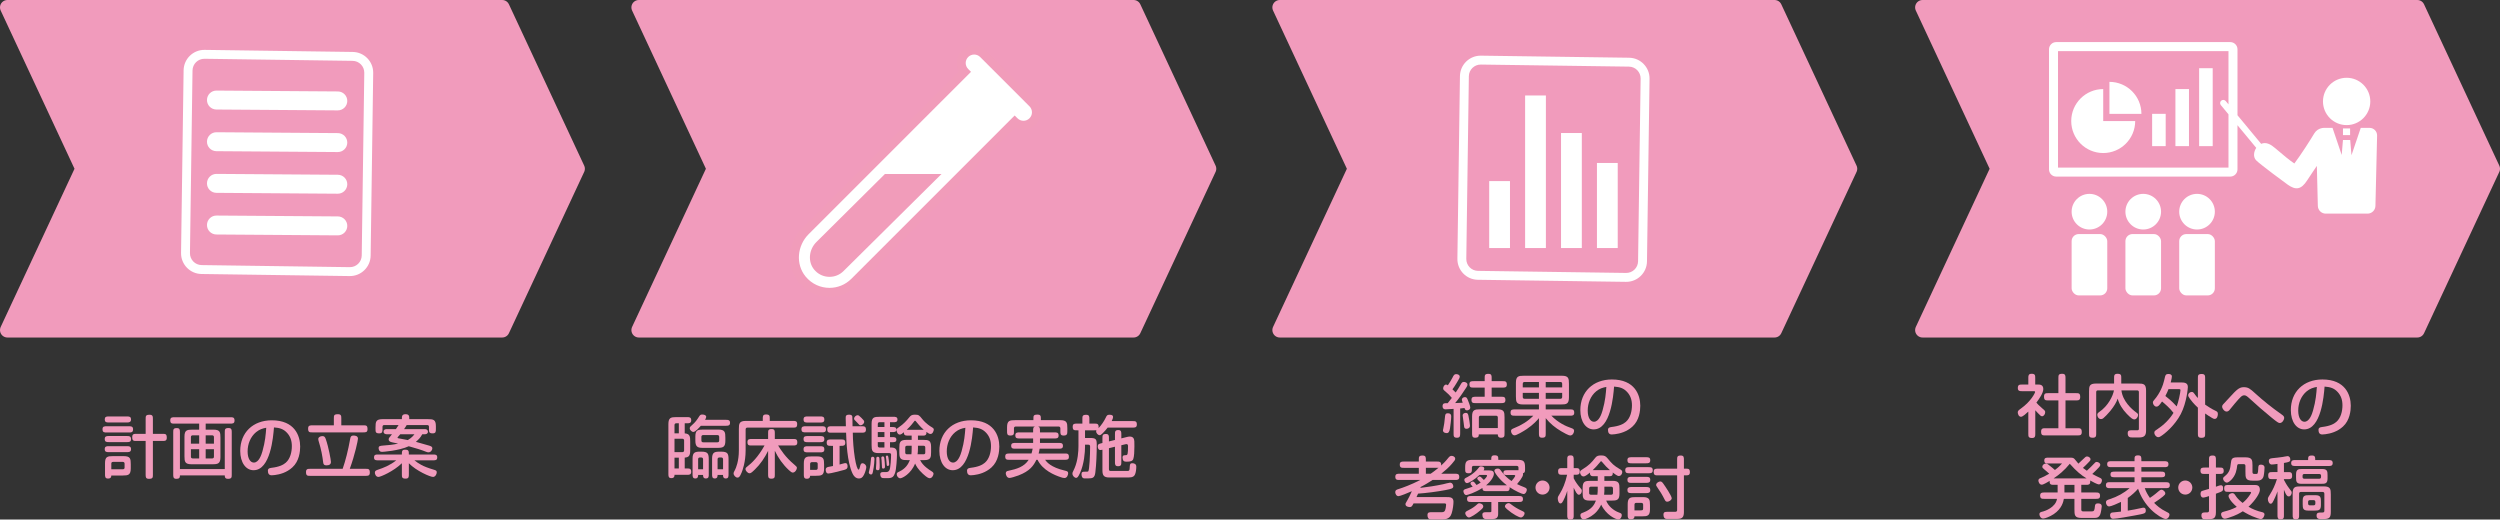 <?xml version="1.0" encoding="UTF-8"?><svg id="_レイヤー_2" xmlns="http://www.w3.org/2000/svg" viewBox="0 0 336.778 69.985"><rect x="0" y="0" width="336.778" height="69.985" fill="#333333" stroke="none"/><defs><style>.cls-1{fill:#fff;}.cls-2,.cls-3{fill:#f19bbc;}.cls-4{fill:#f19cba;}.cls-3{stroke:#f19bbc;stroke-linecap:round;stroke-linejoin:round;stroke-width:2px;}</style></defs><g id="_レイヤー_1-2"><g><polygon class="cls-3" points="67.65 44.467 1 44.467 11.141 22.734 1 1 67.65 1 77.79 22.734 67.65 44.467"/><g><path class="cls-1" d="M27.548,7.919c-.878-.012-1.601,.693-1.614,1.57l-.344,24.607c-.012,.878,.691,1.602,1.569,1.614l19.956,.279c.878,.012,1.602-.691,1.614-1.57l.344-24.607c.012-.878-.692-1.603-1.57-1.615l-19.956-.279Zm19.551,29.27l-19.956-.279c-1.54-.021-2.774-1.292-2.753-2.831l.344-24.607c.022-1.54,1.291-2.775,2.831-2.753l19.956,.279c1.539,.021,2.775,1.291,2.753,2.831l-.344,24.607c-.021,1.539-1.292,2.774-2.831,2.753"/><g><path class="cls-1" d="M45.49,14.871l-16.35-.117c-.704-.01-1.268-.59-1.258-1.294s.589-1.268,1.293-1.258l16.35,.117c.704,.01,1.268,.59,1.258,1.294s-.589,1.268-1.293,1.258"/><path class="cls-1" d="M45.49,20.483l-16.35-.117c-.704-.01-1.268-.59-1.258-1.294s.589-1.268,1.293-1.258l16.35,.117c.704,.01,1.268,.59,1.258,1.294s-.589,1.268-1.293,1.258"/><path class="cls-1" d="M45.49,26.095l-16.35-.117c-.704-.01-1.268-.59-1.258-1.294,.01-.704,.589-1.268,1.293-1.258l16.35,.117c.704,.01,1.268,.59,1.258,1.294s-.589,1.268-1.293,1.258"/><path class="cls-1" d="M45.49,31.706l-16.35-.117c-.704-.01-1.268-.59-1.258-1.294,.01-.704,.589-1.268,1.293-1.258l16.35,.117c.704,.01,1.268,.59,1.258,1.294s-.589,1.268-1.293,1.258"/></g></g><g><path class="cls-2" d="M14.384,58.261c-.329,0-.575,0-.575-.438,0-.401,.274-.401,.575-.401h2.965c.329,0,.575,0,.575,.429,0,.411-.273,.411-.575,.411h-2.965Zm.191-1.35c-.301,0-.465-.091-.465-.42,0-.31,.191-.393,.465-.393h2.591c.347,0,.484,.11,.484,.411,0,.311-.201,.402-.484,.402h-2.591Zm.109,2.646c-.319,0-.575,0-.575-.42,0-.401,.283-.401,.575-.401h2.382c.328,0,.584,0,.584,.429,0,.393-.283,.393-.584,.393h-2.382Zm0,1.351c-.301,0-.575,0-.575-.402,0-.401,.274-.401,.575-.401h2.382c.301,0,.584,0,.584,.401,0,.402-.283,.402-.584,.402h-2.382Zm.311,3.148c-.009,.164-.027,.411-.447,.411-.401,0-.401-.274-.401-.584v-1.487c0-.895,.347-.949,1.077-.949h1.441c.895,0,.949,.347,.949,1.086v.575c0,.885-.356,.949-1.086,.949h-1.533Zm0-.839h1.551c.183,0,.237-.119,.237-.228v-.539c0-.173-.127-.228-.237-.228h-1.323c-.183,0-.228,.119-.228,.228v.767Zm4.626-4.772v-1.989c0-.401,0-.584,.529-.584,.447,0,.447,.247,.447,.584v1.989h1.295c.383,0,.575,0,.575,.52,0,.438-.247,.438-.575,.438h-1.295v4.517c0,.401,0,.584-.539,.584-.438,0-.438-.247-.438-.584v-4.517h-1.223c-.393,0-.584,0-.584-.52,0-.438,.247-.438,.584-.438h1.223Z"/><path class="cls-2" d="M26.831,57.066h-3.321c-.347,0-.575,0-.575-.447,0-.411,.274-.411,.575-.411h7.509c.347,0,.575,0,.575,.447,0,.411-.274,.411-.575,.411h-3.312v.812h1.04c.895,0,.949,.347,.949,1.077v2.637c0,.867-.347,.949-1.086,.949h-2.811c-.894,0-.949-.356-.949-1.086v-2.637c0-.885,.355-.94,1.085-.94h.895v-.812Zm-2.592,6.972c.009,.328-.1,.465-.483,.465-.42,0-.42-.265-.42-.584v-5.676c0-.374,0-.575,.484-.575,.419,0,.419,.255,.419,.575v4.946h6.041v-4.946c0-.374,0-.584,.501-.584,.438,0,.438,.255,.438,.584v5.676c0,.374,0,.584-.511,.584-.429,0-.429-.283-.429-.465h-6.041Zm2.592-5.393h-.876c-.109,0-.237,.046-.237,.228v.895h1.113v-1.123Zm-1.113,1.871v1.013c0,.109,.055,.228,.237,.228h.876v-1.241h-1.113Zm1.989-.748h1.113v-.895c0-.182-.128-.228-.237-.228h-.876v1.123Zm0,1.989h.876c.109,0,.237-.046,.237-.228v-1.013h-1.113v1.241Z"/><path class="cls-2" d="M34.159,63.344c-1.04,0-1.797-1.031-1.797-2.601,0-2.473,1.725-4.124,4.252-4.124,3.075,0,3.823,2.071,3.823,3.54,0,.639-.119,1.962-1.049,2.801-.775,.712-1.706,.949-2.354,1.031-.173,.027-.347,.037-.438,.037-.356,0-.511-.228-.511-.63,0-.219,.128-.337,.465-.374,1.077-.127,1.606-.401,1.944-.693,.621-.539,.821-1.469,.821-2.235,0-.739-.21-1.314-.648-1.789-.465-.502-.967-.675-1.761-.73-.1,1.287-.465,5.767-2.747,5.767Zm.347-5.137c-.766,.63-1.149,1.606-1.149,2.601s.383,1.506,.839,1.506c.685,0,1.031-1.068,1.159-1.524,.375-1.314,.447-2.291,.511-3.167-.493,.091-.894,.21-1.36,.584Z"/><path class="cls-2" d="M46.16,63.153c.374-1.059,.739-2.482,1.013-4.033,.037-.237,.101-.447,.447-.447,.246,0,.602,.055,.602,.42,0,.21-.401,2.153-1.104,4.061h2.117c.383,0,.584,0,.584,.511,0,.438-.256,.438-.584,.438h-7.428c-.383,0-.584,0-.584-.511,0-.438,.247-.438,.584-.438h4.353Zm-1.186-5.858v-.912c0-.411,0-.584,.556-.584,.447,0,.447,.246,.447,.584v.912h2.957c.383,0,.575,0,.575,.521,0,.429-.246,.429-.575,.429h-6.844c-.383,0-.584,0-.584-.511,0-.438,.256-.438,.584-.438h2.884Zm-1.004,5.393c-.292,0-.401-.128-.429-.365-.11-.903-.283-1.834-.593-2.819-.055-.165-.073-.265-.073-.365,0-.246,.274-.392,.566-.392,.283,0,.356,.164,.447,.411,.374,1.049,.693,2.829,.693,3.066,0,.301-.191,.465-.611,.465Z"/><path class="cls-2" d="M50.951,62.012c-.292,0-.565,0-.565-.374,0-.411,.237-.411,.565-.411h3.185c0-.411,0-.648,.429-.648,.511,0,.511,.183,.511,.648h3.249c.292,0,.575,0,.575,.374,0,.411-.246,.411-.575,.411h-2.5c.584,.438,1.049,.794,2.546,1.241,.365,.11,.465,.146,.465,.375,0,.265-.21,.62-.502,.62-.383,0-2.263-.812-3.257-1.843v1.487c0,.328,0,.584-.429,.584-.511,0-.511-.201-.511-.584v-1.487c-1.122,1.085-2.865,1.843-3.157,1.843-.337,0-.483-.374-.483-.575,0-.255,.164-.31,.447-.411,.711-.237,1.579-.565,2.436-1.25h-2.427Zm6.278-4.207c.219,0,.42,.101,.42,.347,0,.255-.201,.347-.42,.347h-.347c-.237,.457-.511,.721-.857,1.022,.721,.192,1.679,.465,1.825,.52,.247,.083,.393,.155,.393,.356,0,.247-.229,.539-.529,.539-.119,0-.219-.037-.329-.082-.529-.219-1.533-.529-2.318-.739-1.341,.611-3.495,.757-3.604,.757-.457,0-.457-.456-.457-.511,0-.283,.192-.301,.593-.338,.831-.064,1.296-.101,2.035-.265-.419-.091-.465-.109-.812-.173-.319-.064-.465-.191-.465-.383,0-.164,.046-.219,.447-.703h-.703c-.21,0-.429-.082-.429-.347,0-.274,.209-.347,.429-.347h1.232c.173-.247,.237-.347,.365-.547h-1.943c-.109,0-.228,.055-.228,.237v.301c0,.329,0,.584-.438,.584-.502,0-.502-.21-.502-.584v-.246c0-.73,.055-1.086,.949-1.086h2.601c0-.356-.009-.666,.493-.666,.521,0,.502,.301,.502,.666h2.509c.73,0,1.077,.055,1.077,.949v.383c0,.329,0,.584-.429,.584-.502,0-.502-.21-.502-.584v-.301c0-.11-.045-.237-.228-.237h-2.774c-.1,.183-.201,.328-.347,.547h2.792Zm-3.312,.693c-.046,.064-.109,.128-.219,.255-.127,.137-.146,.155-.146,.201,0,.073,.109,.091,.173,.1,.256,.037,.84,.155,1.214,.228,.538-.319,.748-.602,.894-.785h-1.916Z"/></g><polygon class="cls-3" points="152.706 44.467 86.057 44.467 96.197 22.734 86.057 1 152.706 1 162.847 22.734 152.706 44.467"/><polygon class="cls-3" points="239.052 44.467 172.402 44.467 182.542 22.734 172.402 1 239.052 1 249.192 22.734 239.052 44.467"/><polygon class="cls-3" points="325.638 44.467 258.988 44.467 269.128 22.734 258.988 1 325.638 1 335.778 22.734 325.638 44.467"/><g><path class="cls-2" d="M92.24,58.38c.355,.027,.538,.137,.629,.311,.101,.182,.109,.438,.109,.757v1.259c0,.73-.228,.894-.739,.939v1.46h.301c.338,0,.575,.009,.575,.447,0,.411-.274,.411-.575,.411h-1.679c.009,.137,.009,.447-.429,.447-.392,0-.392-.283-.392-.584v-6.688c0-.885,.347-.949,1.077-.949h1.423c.319,0,.575,0,.575,.429,0,.401-.283,.401-.575,.401h-.301v1.359Zm-.794-1.359h-.347c-.11,0-.237,.055-.237,.237v1.113h.584v-1.351Zm.475,3.887c.109,0,.237-.055,.237-.237v-1.333c0-.109-.055-.237-.237-.237h-1.059v1.807h1.059Zm-1.059,.748v1.451h.584v-1.451h-.584Zm6.907-5.101c.292,0,.575,0,.575,.401s-.283,.401-.575,.401h-3.358c-.273,.311-.757,.831-1.003,.831-.219,0-.493-.255-.493-.493,0-.173,.101-.255,.356-.475,.383-.329,.63-.666,.913-1.123,.119-.182,.191-.255,.411-.255,.31,0,.539,.109,.539,.319,0,.101-.064,.228-.155,.393h2.792Zm-2.29,7.336c0,.31,0,.565-.402,.565-.383,0-.365-.347-.365-.475h-.666c0,.128,.009,.475-.374,.475-.375,0-.375-.283-.375-.565v-2.099c0-.83,.292-.949,1.004-.949h.164c.903,0,1.013,.255,1.013,1.086v1.962Zm-.858-3.559c-.657,0-.949-.173-.949-.976v-.539c0-.894,.328-.949,1.085-.949h2.017c.885,0,.94,.356,.94,1.086v.429c0,.876-.347,.949-1.077,.949h-2.017Zm.091,2.884v-1.351c0-.183-.128-.237-.237-.237h-.201c-.183,0-.228,.128-.228,.237v1.351h.666Zm2.172-4.371c0-.182-.128-.237-.237-.237h-1.925c-.183,0-.237,.127-.237,.237v.502c0,.183,.127,.237,.237,.237h1.925c.182,0,.237-.119,.237-.237v-.502Zm1.259,5.046c0,.283,0,.565-.374,.565-.383,0-.374-.347-.365-.475h-.739c0,.128,.018,.475-.374,.475-.365,0-.365-.283-.365-.565v-2.099c0-.83,.292-.949,1.004-.949h.201c.903,0,1.013,.255,1.013,1.086v1.962Zm-.739-.675v-1.351c0-.183-.128-.237-.237-.237h-.265c-.183,0-.237,.128-.237,.237v1.351h.739Z"/><path class="cls-2" d="M106.813,56.701c.319,0,.575,0,.575,.419,0,.484-.201,.484-.575,.484h-6.132c-.109,0-.237,.055-.237,.237v2.829c0,1.587-.429,2.719-.529,2.965-.265,.666-.411,.703-.565,.703-.256,0-.529-.301-.529-.565,0-.119,.064-.237,.201-.493,.119-.237,.511-1.132,.511-2.61v-2.883c0-.73,.064-1.086,.949-1.086h2.272v-.292c0-.329,0-.575,.438-.575,.502,0,.502,.201,.502,.575v.292h3.121Zm-2.437,2.436h2.455c.356,0,.575,0,.575,.465,0,.411-.265,.411-.575,.411h-2.007c.283,.475,.949,1.561,2.208,2.601,.256,.219,.32,.283,.32,.42,0,.183-.219,.629-.557,.629-.137,0-.301-.127-.529-.337-.794-.739-1.423-1.624-1.889-2.601v3.185c0,.374,0,.575-.483,.575-.42,0-.42-.255-.42-.575v-3.175c-.456,.931-1.04,1.797-1.788,2.518-.457,.447-.566,.502-.721,.502-.237,0-.538-.337-.538-.565,0-.155,.082-.229,.31-.402,.484-.365,1.387-1.204,2.254-2.774h-1.725c-.356,0-.575,0-.575-.456,0-.42,.265-.42,.575-.42h2.208v-.766c0-.375,0-.575,.484-.575,.419,0,.419,.256,.419,.575v.766Z"/><path class="cls-2" d="M108.566,58.243c-.347,0-.602,0-.602-.42,0-.401,.283-.401,.575-.401h2.154c.319,0,.575,0,.575,.429,0,.393-.283,.393-.575,.393h-2.126Zm.256-1.323c-.319,0-.575,0-.575-.419,0-.402,.283-.402,.575-.402h1.643c.319,0,.584,0,.584,.42,0,.401-.283,.401-.584,.401h-1.643Zm0,2.646c-.329,0-.575,0-.575-.429,0-.392,.283-.392,.548-.392h1.67c.328,0,.584,0,.584,.419,0,.402-.283,.402-.584,.402h-1.643Zm0,1.369c-.319,0-.575,0-.575-.42,0-.401,.283-.401,.575-.401h1.643c.328,0,.584,0,.584,.429,0,.393-.283,.393-.584,.393h-1.643Zm.31,3.157c-.009,.164-.037,.401-.447,.401-.401,0-.401-.274-.401-.584v-1.478c0-.895,.347-.949,1.077-.949h.703c.885,0,.949,.347,.949,1.086v.575c0,.895-.356,.949-1.086,.949h-.794Zm.794-.794c.109,0,.228-.055,.228-.237v-.566c0-.109-.045-.237-.228-.237h-.557c-.119,0-.237,.055-.237,.237v.803h.794Zm3.175-.721c.109-.037,.192-.055,.401-.11,.265-.073,.319-.082,.393-.082,.255,0,.283,.301,.283,.447,0,.301-.155,.383-.474,.475-.42,.109-1.825,.483-2.108,.483-.292,0-.365-.283-.365-.52,0-.173,.091-.311,.319-.365,.146-.036,.557-.109,.666-.127v-2.719h-.274c-.347,0-.575,0-.575-.447,0-.411,.273-.411,.575-.411h1.351c.347,0,.575,0,.575,.447,0,.411-.265,.411-.575,.411h-.192v2.519Zm.849-5.156c-.009-.173-.027-.931-.027-1.104,0-.274,.027-.456,.475-.456,.237,0,.392,.082,.419,.255,.019,.137,.028,1.067,.028,1.305h1.223c.347,0,.584,0,.584,.456,0,.411-.274,.411-.584,.411h-1.187c.009,1.068,.109,2.345,.274,3.376,.164,1.022,.356,1.597,.511,1.597,.064,0,.128-.146,.165-.31,.091-.365,.127-.547,.365-.547,.219,0,.502,.219,.502,.529,0,.155-.109,.621-.301,1.004-.201,.411-.419,.52-.684,.52-.457,0-.73-.356-.885-.703-.712-1.569-.812-4.215-.849-5.466h-1.962c-.347,0-.575,0-.575-.456,0-.411,.265-.411,.575-.411h1.935Zm1.569-1.487c.137,0,.192,.037,.521,.356,.328,.329,.374,.392,.374,.538,0,.237-.274,.465-.475,.465-.091,0-.155-.036-.201-.082-.046-.045-.247-.273-.301-.319-.347-.328-.383-.392-.383-.493,0-.237,.265-.465,.465-.465Z"/><path class="cls-2" d="M117.802,61.829c0,.173-.046,.922-.192,1.625-.063,.319-.091,.465-.273,.465-.165,0-.301-.137-.301-.274,0-.055,.045-.201,.073-.31,.11-.402,.201-1.086,.219-1.46,.009-.229,.037-.347,.237-.347,.173,0,.237,.127,.237,.301Zm2.089-1.542h.173c.749,0,.767,.447,.767,.913,0,.565-.082,1.98-.255,2.5-.165,.475-.338,.712-.967,.712h-.438c-.192,0-.356,0-.456-.11-.11-.118-.137-.301-.137-.392,0-.319,.21-.319,.575-.319h.192c.119,0,.347,0,.475-.255,.155-.319,.219-1.679,.219-2.062,0-.064,0-.237-.237-.237h-1.441c-.895,0-.949-.355-.949-1.085v-2.865c0-.885,.347-.94,1.086-.94h1.834c.274,0,.566,0,.566,.365,0,.365-.292,.365-.566,.365h-.438v.648h.301c.283,0,.557,.009,.557,.347,0,.337-.283,.337-.557,.337h-.301v.675h.292c.283,0,.566,0,.566,.347,0,.338-.283,.338-.566,.338h-.292v.721Zm-1.423,1.469c0,.055,.037,.547,.037,.894,0,.547,0,.693-.265,.693-.173,0-.237-.091-.237-.237,0-.073,.045-.611,.045-.721v-.621c0-.063,0-.237,.192-.237,.183,0,.219,.118,.228,.228Zm.675-4.882h-.657c-.109,0-.237,.045-.237,.228v.42h.895v-.648Zm-.895,1.332v.675h.895v-.675h-.895Zm0,1.36v.483c0,.109,.055,.237,.237,.237h.657v-.721h-.895Zm.557,3.257c-.009-.201-.027-.465-.045-.785,0-.055-.037-.301-.037-.365,0-.118,.082-.191,.21-.191,.155,0,.183,.137,.201,.283,.037,.292,.082,.876,.082,1.077,0,.165-.045,.283-.219,.283s-.183-.064-.192-.301Zm.639-.246c-.009-.165-.027-.465-.055-.675-.009-.082-.055-.338-.055-.374,0-.101,.055-.155,.165-.155,.137,0,.155,.109,.173,.219,.055,.329,.109,.721,.109,.94,0,.082,0,.219-.173,.237-.146,.018-.155-.082-.165-.191Zm2.792-.593c-.73,0-1.086-.055-1.086-.949v-.693c0-.73,.064-1.086,.949-1.086h.711v-.575h-.475c-.328,0-.593,0-.565-.456-.255,.209-.393,.319-.566,.319-.292,0-.438-.447-.438-.621,0-.155,.091-.21,.329-.374,.648-.438,1.04-.895,1.405-1.341,.201-.247,.347-.347,.748-.347,.52,0,.584,.082,.995,.593,.064,.082,.511,.648,1.296,1.104,.183,.11,.255,.183,.255,.311,0,.146-.137,.593-.438,.593-.173,0-.329-.109-.566-.283,.019,.109,.019,.255-.036,.338-.11,.164-.201,.164-.521,.164h-.575v.575h.693c.73,0,1.077,.055,1.077,.949v.703c0,.73-.055,1.077-.94,1.077h-.539c.383,.775,1.187,1.277,1.551,1.505,.173,.11,.255,.192,.255,.338,0,.182-.201,.593-.502,.593-.118,0-.292-.009-.921-.584-.675-.62-.931-1.104-1.059-1.396-.547,1.396-1.733,1.989-1.998,1.989s-.475-.283-.475-.547c0-.192,.082-.228,.365-.365,.794-.383,1.159-.931,1.405-1.533h-.337Zm.575-1.935h-.629c-.11,0-.237,.046-.237,.228v.694c0,.109,.055,.228,.237,.228h.593c.019-.192,.037-.383,.037-.831v-.319Zm1.625-2.153c-.155-.137-.457-.393-.986-1.059-.082-.1-.127-.164-.191-.164-.055,0-.119,.1-.164,.164-.411,.547-.749,.867-.949,1.059h2.291Zm-.776,2.5c0,.347-.027,.593-.055,.803h.812c.183,0,.228-.119,.228-.228v-.694c0-.182-.119-.228-.228-.228h-.757v.347Z"/><path class="cls-2" d="M128.342,63.344c-1.04,0-1.797-1.031-1.797-2.601,0-2.473,1.725-4.124,4.252-4.124,3.075,0,3.823,2.071,3.823,3.54,0,.639-.119,1.962-1.049,2.801-.775,.712-1.706,.949-2.354,1.031-.173,.027-.347,.037-.438,.037-.356,0-.511-.228-.511-.63,0-.219,.128-.337,.465-.374,1.077-.127,1.606-.401,1.944-.693,.621-.539,.821-1.469,.821-2.235,0-.739-.21-1.314-.648-1.789-.465-.502-.967-.675-1.761-.73-.1,1.287-.465,5.767-2.747,5.767Zm.347-5.137c-.766,.63-1.149,1.606-1.149,2.601s.383,1.506,.839,1.506c.685,0,1.031-1.068,1.159-1.524,.375-1.314,.447-2.291,.511-3.167-.493,.091-.895,.21-1.36,.584Z"/><path class="cls-2" d="M139.174,58.243v-.219c0-.301,0-.502,.273-.566h-2.628c-.173,0-.228,.127-.228,.237v.401c0,.383,0,.575-.501,.575-.429,0-.429-.255-.429-.575v-.547c0-.895,.356-.949,1.086-.949h2.464v-.173c0-.411,0-.575,.557-.575,.447,0,.447,.237,.447,.575v.173h2.619c.894,0,.949,.356,.949,1.086v.411c0,.401-.064,.575-.511,.575-.429,0-.429-.246-.429-.575v-.401c0-.183-.127-.237-.237-.237h-2.783c.273,.064,.273,.255,.273,.566v.219h1.925c.329,0,.584,0,.584,.429,0,.393-.283,.393-.584,.393h-1.925v.602h2.528c.319,0,.565,0,.565,.402,0,.374-.283,.374-.565,.374h-2.573c-.046,.292-.091,.502-.137,.647h3.504c.337,0,.575,0,.575,.447,0,.401-.274,.401-.575,.401h-2.637c.228,.301,.767,1.013,2.646,1.451,.301,.073,.465,.109,.465,.347,0,.146-.091,.657-.501,.657-.155,0-.347-.055-.521-.119-.821-.273-2.409-.921-3.102-2.336h-.155c-.365,.767-.876,1.524-2.418,2.108-.465,.173-1.031,.338-1.205,.338-.374,0-.502-.447-.502-.63,0-.246,.183-.301,.329-.329,1.168-.246,2.171-.556,2.755-1.487h-2.582c-.338,0-.575,0-.575-.447,0-.402,.273-.402,.575-.402h2.965c.046-.155,.119-.419,.155-.647h-2.318c-.328,0-.575,0-.575-.402,0-.374,.283-.374,.575-.374h2.382v-.602h-1.816c-.329,0-.584,0-.584-.42,0-.401,.283-.401,.584-.401h1.816Z"/><path class="cls-2" d="M146.165,57.969v1.031h.666c.831,0,.913,.183,.913,.913,0,1.122-.055,2.646-.191,3.75-.091,.703-.347,.785-.995,.785h-.447c-.301,0-.42-.229-.42-.557,0-.347,.192-.347,.429-.347,.337,0,.429,0,.483-.055,.155-.173,.247-2.235,.247-3.294,0-.119,0-.292-.237-.292h-.447v.237c0,.812-.128,2.373-.666,3.559-.265,.584-.383,.675-.539,.675-.201,0-.493-.265-.493-.566,0-.119,.018-.173,.073-.273,.073-.146,.155-.319,.219-.475,.447-1.031,.52-2.291,.52-2.938v-2.154h-.201c-.365,0-.575,0-.575-.483,0-.42,.255-.42,.575-.42h.73v-.611c0-.383,0-.575,.511-.575,.429,0,.429,.246,.429,.575v.611h.666c.356,0,.584,0,.584,.457,0,.045-.009,.1-.018,.155,.347-.347,.757-.939,.995-1.451,.109-.228,.173-.356,.474-.356,.375,0,.493,.11,.493,.311,0,.109-.055,.265-.183,.547h2.811c.355,0,.575,0,.575,.456,0,.42-.265,.42-.575,.42h-3.358c-.21,.273-.429,.529-.694,.785-.164,.155-.273,.237-.383,.237-.229,0-.475-.274-.475-.511,0-.055,.018-.109,.036-.155-.073,.009-.091,.009-.283,.009h-1.25Zm3.221,2.409v2.811c0,.219,.073,.255,.292,.255h2.171c.237,0,.311-.037,.329-.365,.027-.538,.037-.675,.374-.675,.21,0,.52,.082,.52,.456,0,.365-.063,.821-.182,1.067-.11,.237-.292,.393-.849,.393h-2.637c-.721,0-.894-.311-.894-.949v-2.792c-.073,.018-.192,.045-.283,.045-.301,0-.347-.365-.347-.483,0-.109,.019-.219,.109-.292,.073-.064,.283-.119,.521-.173v-.648c0-.374,.009-.566,.474-.566,.402,0,.402,.256,.402,.566v.438l.812-.201v-.757c0-.347,0-.575,.447-.575,.411,0,.411,.265,.411,.575v.547l.62-.155c.256-.064,.374-.091,.511-.091,.483,0,.602,.301,.621,.647,.009,.101,.009,.383,.009,.694,0,.547-.027,1.369-.155,1.697-.1,.255-.365,.347-.885,.347-.192,0-.311-.019-.393-.082-.127-.101-.164-.365-.164-.484,0-.292,.164-.301,.438-.31,.246-.009,.301-.101,.301-1.25,0-.183-.11-.274-.283-.237l-.62,.146v2.245c0,.347,0,.584-.447,.584-.411,0-.411-.274-.411-.584v-2.044l-.812,.201Z"/></g><g><path class="cls-2" d="M196.699,58.383c0,.319,0,.584-.419,.584-.465,0-.465-.219-.465-.584v-3.303c-.383,.027-.967,.064-1.104,.064-.273,0-.383-.201-.383-.411,0-.42,.265-.42,.502-.42h.192c.228-.273,.493-.621,.557-.711-.247-.311-.539-.593-.867-.867-.255-.21-.301-.265-.301-.429,0-.219,.173-.502,.392-.502,.091,0,.173,.055,.237,.101,.228-.311,.539-.858,.63-1.041,.173-.355,.255-.465,.501-.465,.274,0,.475,.146,.475,.329,0,.155-.082,.31-.401,.831-.219,.365-.42,.675-.584,.885,.119,.11,.31,.292,.438,.429,.255-.375,.429-.639,.666-1.068,.137-.237,.21-.356,.438-.356,.146,0,.484,.091,.484,.375,0,.1-.055,.228-.155,.374-.493,.757-1.004,1.505-1.506,2.099,.292-.009,.584-.019,1.022-.046-.082-.209-.119-.328-.119-.401,0-.237,.237-.356,.411-.356,.237,0,.292,.155,.375,.347,.1,.246,.347,.848,.347,1.058,0,.301-.319,.383-.447,.383-.228,0-.274-.164-.329-.319-.155,.027-.265,.037-.584,.064v3.358Zm-2.317-.429c0-.064,.018-.128,.063-.301,.073-.292,.146-.821,.201-1.405,.036-.374,.045-.575,.392-.575,.429,0,.456,.265,.456,.438,0,.347-.118,1.305-.164,1.597-.073,.483-.219,.611-.365,.629-.183,.027-.584-.027-.584-.383Zm3.157-.192c-.173,0-.273-.1-.301-.255-.019-.073-.055-.438-.064-.52-.018-.165-.137-.931-.137-1.013,0-.255,.228-.355,.438-.355,.228,0,.283,.146,.337,.365,.091,.401,.21,1.195,.21,1.341,0,.338-.255,.438-.484,.438Zm2.464-6.415v-.411c0-.374,0-.575,.511-.575,.429,0,.429,.246,.429,.575v.411h1.469c.347,0,.575,0,.575,.456,0,.411-.265,.411-.575,.411h-1.469v1.232h1.277c.347,0,.575,0,.575,.447,0,.411-.273,.411-.575,.411h-3.422c-.347,0-.575,0-.575-.447,0-.411,.274-.411,.575-.411h1.205v-1.232h-1.478c-.347,0-.575,0-.575-.456,0-.411,.265-.411,.575-.411h1.478Zm2.674,7.035c0,.374,0,.584-.484,.584-.419,0-.419-.311-.419-.447h-2.564c.009,.301-.091,.447-.483,.447-.42,0-.42-.265-.42-.584v-2.291c0-.894,.356-.949,1.086-.949h2.336c.894,0,.949,.347,.949,1.077v2.163Zm-.903-2.145c0-.109-.055-.237-.237-.237h-2.09c-.109,0-.228,.055-.228,.237v1.424h2.555v-1.424Z"/><path class="cls-2" d="M207.312,56.329c-.246,.292-.711,.839-1.651,1.479-.475,.319-1.378,.839-1.625,.839-.337,0-.483-.393-.483-.575,0-.182,.073-.264,.42-.401,.967-.383,1.861-.921,2.582-1.67h-2.482c-.347,0-.584,0-.584-.438,0-.411,.274-.411,.584-.411h3.239v-.666h-2.153c-.885,0-.949-.347-.949-1.077v-1.843c0-.894,.355-.949,1.085-.949h5.11c.895,0,.949,.356,.949,1.086v1.834c0,.894-.347,.949-1.077,.949h-2.053v.666h3.267c.338,0,.575,0,.575,.447,0,.401-.274,.401-.575,.401h-2.509c.949,.967,1.98,1.424,2.628,1.643,.292,.101,.438,.173,.438,.393,0,.201-.155,.629-.52,.629-.237,0-.903-.383-1.213-.565-.794-.465-1.515-1.049-2.09-1.771v2.062c0,.374,0,.575-.493,.575-.42,0-.42-.255-.42-.575v-2.062Zm-1.943-4.873c-.109,0-.237,.055-.237,.237v.493h2.181v-.73h-1.943Zm-.237,1.469v.557c0,.119,.055,.237,.237,.237h1.943v-.794h-2.181Zm3.093-.739h2.217v-.493c0-.183-.119-.237-.228-.237h-1.989v.73Zm0,1.533h1.989c.109,0,.228-.055,.228-.237v-.557h-2.217v.794Z"/><path class="cls-2" d="M214.686,57.844c-1.04,0-1.797-1.031-1.797-2.601,0-2.473,1.725-4.124,4.252-4.124,3.075,0,3.823,2.071,3.823,3.54,0,.639-.119,1.962-1.049,2.801-.775,.712-1.706,.949-2.354,1.031-.173,.027-.347,.037-.438,.037-.356,0-.511-.228-.511-.63,0-.219,.128-.337,.465-.374,1.077-.127,1.606-.401,1.944-.693,.621-.539,.821-1.469,.821-2.235,0-.739-.21-1.314-.648-1.789-.465-.502-.967-.675-1.761-.73-.1,1.287-.465,5.767-2.747,5.767Zm.347-5.137c-.766,.63-1.149,1.606-1.149,2.601s.383,1.506,.839,1.506c.685,0,1.031-1.068,1.159-1.524,.375-1.314,.447-2.291,.511-3.167-.493,.091-.895,.21-1.36,.584Z"/><path class="cls-2" d="M190.42,67.813c-.201,.392-.264,.493-.511,.493-.201,0-.575-.082-.575-.383,0-.101,.027-.164,.246-.52,.155-.247,.393-.739,.611-1.232-.511,.228-1.579,.666-1.797,.666-.301,0-.438-.337-.438-.538,0-.265,.155-.329,.447-.42,.575-.183,1.706-.584,2.929-1.223h-2.783c-.338,0-.584,0-.584-.438,0-.402,.283-.402,.584-.402h2.582v-.793h-1.989c-.328,0-.575,0-.575-.447,0-.401,.274-.401,.575-.401h1.989v-.228c0-.383,0-.584,.511-.584,.438,0,.438,.255,.438,.584v.228h1.478c.319,0,.639,0,.575,.538,.21-.191,.575-.529,.94-.995,.192-.246,.31-.31,.475-.31,.191,0,.483,.119,.483,.383,0,.155-.064,.255-.447,.693-.383,.447-.831,.849-1.433,1.332h1.852c.329,0,.575,0,.575,.438,0,.401-.274,.401-.575,.401h-3.02c-.438,.283-.977,.629-1.597,.94-.018,.055-.027,.073-.045,.127,.921-.1,2.089-.283,3.075-.493,.127-.027,.785-.21,.912-.21,.311,0,.447,.292,.447,.493,0,.256-.155,.338-1.077,.511-1.095,.21-2.591,.401-3.668,.475-.073,.155-.173,.392-.21,.465h4.033c.474,0,.949,.009,.949,.629,0,.292-.073,1.031-.246,1.561-.119,.383-.375,.812-1.177,.812h-1.643c-.319,0-.438-.255-.438-.575,0-.375,.219-.393,.566-.393h1.387c.183,0,.338-.064,.411-.237,.101-.228,.146-.684,.146-.775,0-.137-.091-.173-.255-.173h-4.134Zm1.661-4.791v.793h.647c.201-.137,.63-.438,1.059-.803-.073,.009-.119,.009-.228,.009h-1.478Z"/><path class="cls-2" d="M204.365,61.946c.821,0,1.077,.109,1.077,1.013v.219c0,.311,0,.502-.283,.566,.055,.247,0,.529-.793,1.469,.273,.137,.52,.246,.921,.401,.347,.128,.392,.219,.392,.383,0,.146-.155,.557-.447,.557-.201,0-1.104-.411-1.871-.922,.045,.319-.064,.529-.356,.529h-2.728c-.329,0-.584,0-.575-.429-.958,.621-2.025,.958-2.171,.958-.292,0-.393-.411-.393-.52,0-.192,.128-.247,.438-.338,.337-.1,.529-.164,.812-.273-.037-.055-.137-.173-.201-.237-.055-.055-.101-.146-.101-.21,0-.146,.201-.246,.329-.246,.128,0,.247,.127,.493,.465,.237-.128,.383-.21,.557-.329-.036-.046-.228-.228-.347-.338-.064-.063-.119-.146-.119-.191,0-.137,.165-.283,.319-.283,.119,0,.21,.073,.575,.465,.301-.292,.429-.493,.429-.575,0-.1-.091-.1-.146-.1h-.876c-.639,.621-1.423,1.095-1.679,1.095-.246,0-.355-.301-.355-.438,0-.155,.073-.209,.411-.374,.693-.347,1.25-.885,1.496-1.223,.119-.173,.192-.219,.329-.219,.119,0,.447,.027,.447,.31,0,.073-.037,.155-.091,.237h.748c.429,0,.639,.109,.639,.447,0,.329-.273,.904-1.049,1.561h2.801c-1.031-.767-1.688-1.743-1.688-1.953,0-.173,.192-.301,.447-.301,.237,0,.283,.064,.52,.383,.365,.502,.821,.949,1.351,1.296,.137-.155,.493-.603,.493-.703,0-.073-.055-.109-.128-.109h-.921c-.274,0-.539,0-.539-.319,0-.329,.265-.329,.539-.329h1.487v-.347c0-.11-.055-.237-.237-.237h-5.812c-.109,0-.228,.055-.228,.237v.255c0,.237,0,.502-.429,.502-.475,0-.475-.201-.475-.575v-.219c0-.712,.119-1.013,.949-1.013h2.564c0-.375,0-.611,.438-.611,.511,0,.511,.173,.511,.611h2.528Zm-4.554,6.278c0,.137-.055,.237-.392,.529-.584,.511-1.314,.959-1.533,.959-.273,0-.501-.402-.501-.557,0-.201,.118-.265,.447-.429,.493-.246,.849-.501,1.104-.739,.146-.137,.201-.183,.292-.192,.165-.018,.584,.109,.584,.429Zm1.095-.603h-2.71c-.338,0-.566,0-.566-.419,0-.375,.274-.383,.566-.383h6.396c.374,0,.565,.045,.565,.429,0,.374-.273,.374-.565,.374h-2.774v1.633c0,.584-.383,.666-.776,.666h-.885c-.283,0-.465-.201-.465-.584,0-.301,.209-.337,.474-.337h.529c.073,0,.21,0,.21-.119v-1.259Zm3.969,2.09c-.237,0-1.095-.447-1.861-1.113-.192-.173-.283-.265-.283-.402,0-.191,.247-.419,.502-.419,.109,0,.201,.064,.356,.183,.374,.292,.839,.584,1.396,.839,.347,.155,.429,.219,.383,.438-.045,.201-.255,.475-.493,.475Z"/><path class="cls-2" d="M208.745,65.678c0,.529-.419,.949-.949,.949s-.949-.419-.949-.949,.429-.949,.949-.949,.949,.42,.949,.949Z"/><path class="cls-2" d="M211.127,66.125c-.091,.301-.191,.575-.337,.903-.31,.703-.42,.794-.575,.794-.247,0-.365-.401-.365-.675,0-.209,.037-.264,.338-.757,.31-.501,.675-1.314,.921-2.436h-.639c-.365,0-.575,0-.575-.475,0-.42,.255-.42,.575-.42h.657v-1.131c0-.356,0-.584,.457-.584,.411,0,.411,.274,.411,.584v1.131h.228c.374,0,.584,0,.584,.475,0,.42-.265,.42-.584,.42h-.228v.475c.246,.52,.639,1.013,.857,1.259,.192,.219,.237,.265,.237,.438,0,.265-.183,.521-.401,.521-.237,0-.429-.393-.693-.949v3.705c0,.347,0,.584-.457,.584-.411,0-.411-.273-.411-.584v-3.276Zm3.641-1.971c-.255,0-.42,0-.52-.155-.064-.1-.083-.191-.055-.337-.228,.183-.629,.52-.876,.52-.319,0-.465-.374-.465-.557s.101-.255,.192-.31c1.095-.685,1.332-.986,1.879-1.67,.192-.237,.402-.292,.776-.292,.447,0,.602,.1,.839,.374,.639,.757,.812,.958,1.652,1.46,.219,.128,.347,.201,.347,.411,0,.228-.173,.529-.475,.529-.192,0-.602-.319-.812-.475,.018,.091,.018,.201-.019,.292-.073,.192-.209,.21-.547,.21h-.557v.621h1.086c.894,0,.949,.347,.949,1.077v.639c0,.885-.355,.949-1.085,.949h-.703c.255,.712,.976,1.333,1.706,1.597,.274,.1,.393,.137,.393,.365,0,.247-.173,.575-.465,.575-.383,0-1.679-.648-2.309-1.999-.119,.255-.374,.775-.94,1.259-.52,.447-1.195,.73-1.414,.73-.274,0-.447-.292-.447-.539,0-.237,.091-.273,.411-.392,1.159-.438,1.487-1.095,1.679-1.597h-.839c-.894,0-.949-.355-.949-1.085v-.63c0-.894,.347-.949,1.086-.949h.949v-.621h-.465Zm-.457,1.405c-.109,0-.237,.055-.237,.237v.62c0,.11,.055,.229,.237,.229h.876c.046-.301,.046-.593,.046-1.086h-.922Zm2.564-2.227c-.365-.319-.712-.666-1.013-1.049-.091-.109-.109-.146-.173-.146s-.109,.073-.155,.137c-.301,.374-.629,.721-.976,1.059h2.318Zm-.749,2.227c.009,.493,.009,.812-.037,1.086h.959c.182,0,.237-.119,.237-.229v-.62c0-.183-.127-.237-.237-.237h-.922Z"/><path class="cls-2" d="M219.515,63.753c-.319,0-.575,0-.575-.42,0-.401,.283-.401,.575-.401h2.555c.319,0,.575,0,.575,.419,0,.402-.283,.402-.575,.402h-2.555Zm.301-1.341c-.328,0-.584,0-.584-.429,0-.392,.283-.392,.584-.392h1.907c.329,0,.584,0,.584,.419,0,.402-.283,.402-.584,.402h-1.907Zm-.127,2.637c-.338,0-.457-.119-.457-.419,0-.311,.21-.393,.457-.393h2.099c.337,0,.52,.055,.52,.42,0,.292-.164,.392-.52,.392h-2.099Zm.027,1.378c-.347,0-.484-.109-.484-.419,0-.32,.201-.402,.484-.402h2.071c.337,0,.52,.073,.52,.42,0,.319-.183,.401-.52,.401h-2.071Zm.465,3.13c0,.265-.137,.392-.484,.392-.429,0-.429-.255-.429-.575v-1.46c0-.885,.356-.949,1.086-.949h.967c.885,0,.949,.355,.949,1.086v.565c0,.885-.355,.94-1.085,.94h-1.004Zm.703-.803c.337,0,.465,0,.465-.228v-.547c0-.109-.055-.237-.237-.237h-.703c-.109,0-.228,.055-.228,.237v.775h.703Zm5.958-4.717v4.918c0,.666-.183,.949-.867,.949h-1.469c-.274,0-.42-.228-.42-.557,0-.392,.219-.401,.566-.401h1.04c.183,0,.237-.119,.237-.228v-4.681h-2.582c-.375,0-.575-.009-.575-.483,0-.393,.21-.42,.575-.42h2.582v-1.195c0-.374,0-.575,.493-.575,.42,0,.42,.255,.42,.575v1.195h.219c.383,0,.584,0,.584,.483,0,.42-.265,.42-.584,.42h-.219Zm-3.185,.821c.164,0,.265,.091,.419,.31,.21,.283,1.123,1.643,1.123,1.944,0,.246-.347,.474-.602,.474-.173,0-.256-.1-.329-.246-.337-.675-.721-1.296-.967-1.624-.183-.256-.219-.329-.191-.457,.045-.237,.365-.401,.547-.401Z"/></g><g><path class="cls-2" d="M274.178,58.419c0,.328-.009,.584-.438,.584-.502,0-.502-.21-.502-.584v-2.975c-.274,.255-.749,.702-.985,.702-.338,0-.438-.438-.438-.593,0-.21,.127-.301,.429-.52,1.359-.967,1.907-2.108,1.907-2.227,0-.109-.101-.109-.165-.109h-1.569c-.319,0-.593,0-.593-.429,0-.465,.247-.465,.593-.465h.821v-.867c0-.319,0-.584,.447-.584,.484,0,.484,.228,.484,.584v.867h.401c.192,0,.685,0,.685,.603,0,.511-.493,1.25-.931,1.834,.109,.127,.319,.374,.785,.766,.356,.301,.401,.338,.401,.529,0,.256-.191,.539-.411,.539-.155,0-.201-.045-.557-.411-.191-.191-.237-.247-.365-.393v3.148Zm3.111-5.457v-2.016c0-.383,0-.593,.511-.593,.447,0,.447,.265,.447,.584v2.025h1.396c.383,0,.584,0,.584,.521,0,.456-.255,.456-.584,.456h-1.396v3.75h1.606c.383,0,.584,0,.584,.52,0,.411-.21,.447-.584,.447h-4.307c-.383,0-.584,0-.584-.511,0-.456,.255-.456,.584-.456h1.743v-3.75h-1.351c-.383,0-.584,0-.584-.52,0-.457,.256-.457,.584-.457h1.351Z"/><path class="cls-2" d="M284.791,50.937c0-.329,0-.584,.456-.584,.511,0,.511,.21,.511,.584v.73h2.263c.73,0,1.077,.055,1.077,.94v5.402c0,.648-.228,.921-.921,.921h-.903c-.292,0-.648,0-.648-.557,0-.411,.228-.411,.611-.411h.657c.101,0,.237,0,.237-.182v-4.964c0-.11-.055-.229-.237-.229h-2.117c.173,1.451,1.359,2.519,2.035,3.002,.173,.128,.21,.201,.21,.329,0,.219-.21,.584-.511,.584-.192,0-.411-.137-1.004-.748-.575-.593-1.04-1.323-1.232-2.053-.155,.465-.465,1.004-1.004,1.67-.328,.401-.729,.794-.912,.949-.137,.118-.256,.137-.338,.137-.31,0-.493-.329-.493-.575,0-.182,.119-.283,.237-.365,1.241-.839,1.88-2.199,2.007-2.929h-2.163c-.109,0-.228,.046-.228,.229v5.557c0,.329,0,.593-.456,.593-.511,0-.511-.21-.511-.593v-5.63c0-.73,.055-1.077,.949-1.077h2.427v-.73Z"/><path class="cls-2" d="M293.762,51.521c.429,0,.967,0,.967,.611,0,.082-.137,2.081-.958,3.659-.812,1.551-2.199,2.683-2.701,2.983-.073,.046-.191,.119-.329,.119-.265,0-.529-.301-.529-.611,0-.191,.082-.246,.401-.456,.876-.584,1.633-1.314,2.181-2.208-.502-.657-1.159-1.214-1.542-1.533-.411,.593-.557,.693-.757,.693-.255,0-.475-.301-.475-.547,0-.155,.073-.246,.183-.365,.803-.922,1.186-1.989,1.323-2.583,.118-.493,.146-.703,.265-.812,.082-.073,.209-.091,.328-.091,.228,0,.457,.073,.457,.337,0,.11-.037,.329-.155,.803h1.341Zm-1.643,.903c-.082,.21-.21,.529-.419,.921,.319,.247,.812,.63,1.523,1.405,.219-.511,.511-1.898,.511-2.19,0-.073-.027-.137-.183-.137h-1.433Zm3.96,2.491c-.548-.493-.967-1.041-1.068-1.187-.21-.283-.237-.383-.237-.483,0-.283,.274-.447,.484-.447,.173,0,.237,.082,.347,.237,.173,.265,.356,.465,.475,.584v-2.655c0-.383,0-.584,.52-.584,.456,0,.456,.255,.456,.584v3.541c.283,.191,.849,.575,1.287,.775,.329,.155,.429,.21,.429,.493,0,.183-.073,.657-.419,.657-.137,0-.247-.055-.393-.146-.31-.183-.611-.374-.903-.584v2.692c0,.392,0,.584-.52,.584-.456,0-.456-.256-.456-.584v-3.477Z"/><path class="cls-2" d="M303.81,52.999c1.104,1.004,2.272,1.935,3.495,2.792,.329,.228,.401,.319,.401,.529,0,.182-.228,.666-.593,.666-.164,0-.337-.101-1.131-.749-1.022-.83-2.017-1.706-2.993-2.601-.301-.273-.466-.383-.648-.383-.338,0-.511,.201-1.278,1.095-.118,.146-.647,.794-.757,.921-.1,.11-.237,.174-.355,.174-.311,0-.603-.411-.603-.657,0-.146,.037-.228,.292-.483,.155-.155,.675-.73,.785-.849,.803-.876,1.205-1.296,1.807-1.296,.63,0,.84,.173,1.579,.839Z"/><path class="cls-2" d="M310.399,57.844c-1.04,0-1.797-1.031-1.797-2.601,0-2.473,1.725-4.124,4.252-4.124,3.075,0,3.823,2.071,3.823,3.54,0,.639-.119,1.962-1.049,2.801-.775,.712-1.706,.949-2.354,1.031-.173,.027-.347,.037-.438,.037-.356,0-.511-.228-.511-.63,0-.219,.128-.337,.465-.374,1.077-.127,1.606-.401,1.944-.693,.621-.539,.821-1.469,.821-2.235,0-.739-.21-1.314-.648-1.789-.465-.502-.967-.675-1.761-.73-.1,1.287-.465,5.767-2.747,5.767Zm.347-5.137c-.766,.63-1.149,1.606-1.149,2.601s.383,1.506,.839,1.506c.685,0,1.031-1.068,1.159-1.524,.375-1.314,.447-2.291,.511-3.167-.493,.091-.894,.21-1.36,.584Z"/><path class="cls-2" d="M278.814,61.654c.337,0,.465,0,.629,.155,.091,.082,.447,.548,.539,.648,.474-.438,.52-.483,.666-.629,.246-.247,.337-.338,.511-.338,.183,0,.457,.155,.457,.383,0,.137-.083,.228-.192,.337-.265,.283-.538,.557-.83,.821,.255,.201,.474,.347,.529,.383,.456-.429,.73-.693,.921-.903,.191-.219,.265-.283,.401-.283,.183,0,.484,.137,.484,.383,0,.127-.073,.219-.165,.329-.319,.347-.501,.52-.912,.912,.474,.256,.83,.42,1.022,.511,.109,.045,.283,.127,.283,.347,0,.164-.119,.547-.429,.547-.192,0-.913-.392-1.159-.529,0,.037,.009,.073,.009,.155,0,.429-.255,.429-.575,.429h-.63v1.031h1.953c.374,0,.575,.045,.575,.447,0,.411-.265,.411-.575,.411h-1.953v1.46c0,.182,.119,.228,.237,.228h1.177c.319,0,.374-.146,.419-.666,.019-.237,.083-.411,.402-.411,.52,0,.52,.301,.52,.411,0,.137-.101,.812-.192,1.049-.201,.501-.52,.501-.912,.501h-1.625c-.949,0-.949-.392-.949-1.213v-1.359h-1.424c-.063,.347-.246,1.314-1.369,2.062-.511,.337-1.168,.593-1.414,.593-.365,0-.511-.402-.511-.593,0-.237,.137-.274,.539-.374,.137-.037,1.643-.502,1.834-1.688h-1.688c-.347,0-.584,0-.584-.447,0-.401,.273-.411,.584-.411h1.77v-1.031h-.493c-.347,0-.629,0-.575-.529-.265,.155-.849,.511-1.068,.511-.337,0-.456-.411-.456-.557,0-.219,.155-.283,.329-.347,.273-.109,.621-.274,1.131-.575-.283-.265-.465-.411-.639-.557-.219-.183-.292-.247-.292-.393,0-.21,.237-.42,.475-.42,.137,0,.228,.064,.365,.165,.457,.356,.73,.584,.858,.703,.246-.183,.547-.411,.958-.876h-1.825c-.328,0-.565,0-.565-.411,0-.374,.273-.374,.565-.374h2.856Zm2.272,2.792c-.703-.42-1.36-.949-2.263-1.971-.711,.885-1.487,1.515-2.181,1.971h4.444Zm-2.984,.867v1.031h1.351v-1.031h-1.351Z"/><path class="cls-2" d="M288.925,65.76c.173,.511,.42,.921,.693,1.314,.529-.347,.967-.721,1.241-.958,.119-.101,.201-.146,.31-.146,.247,0,.52,.273,.52,.483,0,.155-.073,.228-.31,.429-.237,.192-.812,.621-1.195,.858,.374,.374,.821,.803,1.706,1.232,.283,.137,.365,.201,.365,.365,0,.21-.192,.575-.511,.575-.337,0-1.259-.566-1.934-1.223-.812-.794-1.424-1.771-1.789-2.847-.356,.411-.821,.839-1.387,1.241v1.706c.575-.091,1.287-.228,1.752-.337,.21-.046,.292-.064,.383-.064,.192,0,.292,.137,.292,.374,0,.401-.1,.42-1.487,.675-.584,.109-2.4,.447-2.911,.447-.274,0-.411-.21-.411-.502,0-.173,.1-.31,.273-.338,.21-.036,1.004-.109,1.196-.127v-1.305c-.42,.209-1.351,.611-1.588,.611-.31,0-.438-.365-.438-.548,0-.255,.146-.319,.547-.447,.967-.311,1.871-.803,2.637-1.469h-2.756c-.273,0-.438-.109-.438-.401s.155-.402,.411-.402h3.449v-.666h-2.673c-.311,0-.566,0-.566-.392,0-.365,.283-.365,.566-.365h2.673v-.602h-3.111c-.292,0-.575,0-.575-.401,0-.402,.274-.402,.575-.402h3.111v-.21c0-.374,0-.575,.493-.575,.429,0,.429,.255,.429,.575v.21h3.065c.301,0,.584,0,.584,.402,0,.401-.283,.401-.584,.401h-3.065v.602h2.628c.31,0,.575,0,.575,.393,0,.365-.292,.365-.575,.365h-2.628v.666h3.257c.301,0,.575,0,.575,.402,0,.401-.283,.401-.575,.401h-2.801Z"/><path class="cls-2" d="M295.331,65.678c0,.529-.419,.949-.949,.949s-.949-.419-.949-.949,.429-.949,.949-.949,.949,.42,.949,.949Z"/><path class="cls-2" d="M298.508,65.569c.192-.064,.511-.201,.675-.201,.201,0,.292,.128,.292,.375,0,.419-.009,.419-.967,.766v2.491c0,.94-.392,.94-1.213,.94-.228,0-.475,0-.547-.046-.146-.091-.192-.283-.192-.474,0-.393,.265-.393,.575-.393h.21c.183,0,.237-.119,.237-.228v-1.971c-.109,.037-.602,.201-.767,.201-.273,0-.374-.247-.374-.493,0-.191,.064-.337,.183-.392,.137-.064,.858-.247,.958-.283v-2.017h-.575c-.338,0-.575,0-.575-.447,0-.411,.274-.411,.575-.411h.575v-1.04c0-.383,0-.584,.502-.584,.429,0,.429,.255,.429,.584v1.04h.475c.347,0,.575,0,.575,.447,0,.411-.273,.411-.575,.411h-.475v1.725Zm5.11-.237c.393,0,.812,0,.812,.657,0,.429-.547,1.351-1.533,2.281,.557,.319,1.15,.566,1.825,.721,.11,.027,.329,.073,.329,.311,0,.127-.146,.62-.483,.62-.082,0-.165-.009-.429-.1-1.013-.347-1.615-.712-2.007-.949-.347,.219-.885,.557-1.935,.885-.31,.101-.392,.119-.493,.119-.328,0-.501-.374-.501-.611,0-.201,.137-.274,.365-.338,.657-.173,1.077-.292,1.752-.647-.921-.812-1.113-1.296-1.113-1.442,0-.301,.356-.411,.52-.411,.192,0,.292,.137,.383,.274,.228,.337,.411,.593,.995,1.049,.456-.383,.685-.657,1.022-1.159,.073-.109,.119-.182,.119-.228,0-.064-.064-.109-.128-.109h-2.911c-.383,0-.584,0-.584-.493,0-.429,.265-.429,.584-.429h3.413Zm-2.017-2.811c-.091,0-.21,.027-.228,.201-.037,.301-.064,.547-.183,.913-.265,.821-.949,1.378-1.204,1.378-.265,0-.511-.311-.511-.521,0-.164,.073-.228,.292-.401,.593-.475,.675-1.004,.739-1.588,.073-.721,.164-.894,.931-.894h1.049c.894,0,.949,.356,.949,1.086v.921c0,.183,.128,.229,.237,.229h.283c.155,0,.228-.037,.255-.694,.009-.383,.027-.557,.374-.557,.219,0,.475,.083,.475,.411,0,.128-.037,.749-.119,1.113-.119,.52-.547,.63-.831,.63h-.675c-.949,0-.949-.393-.949-1.214v-.775c0-.183-.128-.237-.237-.237h-.648Z"/><path class="cls-2" d="M306.804,62.493c-.402,.055-.621,.082-.767,.082-.274,0-.401-.228-.401-.483,0-.247,.155-.338,.438-.365,.511-.055,1.058-.109,1.396-.164,.127-.019,.621-.119,.703-.119,.191,0,.356,.182,.356,.447,0,.319-.165,.356-.858,.475v1.232h.529c.374,0,.575,0,.575,.511,0,.438-.246,.438-.575,.438h-.529v.101c.109,.21,.383,.73,.748,1.195,.265,.329,.301,.393,.301,.511,0,.228-.146,.52-.392,.52-.137,0-.311-.009-.657-.895v3.404c0,.356,0,.575-.456,.575-.411,0-.411-.265-.411-.575v-3.185c-.101,.292-.21,.557-.301,.757-.374,.839-.447,.903-.621,.903-.219,0-.374-.337-.374-.629,0-.165,.064-.283,.283-.621,.365-.575,.685-1.25,.94-2.062h-.602c-.383,0-.575,0-.575-.511,0-.438,.247-.438,.575-.438h.675v-1.104Zm4.124-.52c0-.438,0-.611,.521-.611,.429,0,.438,.228,.438,.611h1.779c.31,0,.575,.027,.575,.401,0,.401-.283,.401-.575,.401h-4.435c-.301,0-.584,0-.584-.401,0-.393,.283-.401,.584-.401h1.697Zm-2.08,4.489c0-.885,.347-.94,1.077-.94h3.111c.895,0,.949,.347,.949,1.077v2.345c0,.839-.228,.976-1.004,.976h-.438c-.237,0-.475-.082-.475-.474,0-.402,.274-.402,.575-.402h.209c.256,0,.265-.137,.265-.264v-2.281c0-.173-.127-.229-.237-.229h-2.929c-.183,0-.237,.119-.237,.229v2.883c0,.356,0,.575-.456,.575-.411,0-.411-.265-.411-.575v-2.92Zm.456-2.546c0-.712,.319-.739,.867-.739h2.637c.703,0,.739,.301,.739,.858v.401c0,.712-.311,.739-.858,.739h-2.637c-.711,0-.748-.301-.748-.858v-.401Zm1.104-.064c-.109,0-.228,.055-.228,.228v.183c0,.109,.045,.228,.228,.228h2.026c.109,0,.237-.045,.237-.228v-.183c0-.109-.055-.228-.237-.228h-2.026Zm-.21,3.595c0-.711,.311-.739,.858-.739h.849c.703,0,.748,.301,.748,.858v.475c0,.711-.319,.739-.867,.739h-.849c-.703,0-.739-.301-.739-.858v-.475Zm1.469,.63c.183,0,.237-.128,.237-.237v-.228c0-.183-.128-.237-.237-.237h-.502c-.182,0-.237,.127-.237,.237v.228c0,.182,.128,.237,.237,.237h.502Z"/></g><g><path class="cls-1" d="M199.485,8.698c-.878-.012-1.601,.693-1.614,1.57l-.344,24.607c-.012,.878,.691,1.602,1.569,1.614l19.956,.279c.878,.012,1.602-.691,1.614-1.57l.344-24.607c.012-.878-.692-1.603-1.57-1.615l-19.956-.279Zm19.551,29.27l-19.956-.279c-1.54-.021-2.774-1.292-2.753-2.831l.344-24.607c.022-1.54,1.291-2.775,2.831-2.753l19.956,.279c1.539,.021,2.775,1.291,2.753,2.831l-.344,24.607c-.021,1.539-1.292,2.774-2.831,2.753"/><g><rect class="cls-1" x="200.612" y="24.396" width="2.799" height="9.019"/><rect class="cls-1" x="205.45" y="12.862" width="2.799" height="20.552"/><rect class="cls-1" x="210.289" y="17.919" width="2.799" height="15.495"/><rect class="cls-1" x="215.127" y="21.954" width="2.799" height="11.46"/></g></g><g><path class="cls-1" d="M319.305,13.665c0,1.76-1.427,3.187-3.187,3.187s-3.187-1.427-3.187-3.187c0-1.76,1.427-3.187,3.187-3.187s3.187,1.427,3.187,3.187Z"/><rect class="cls-1" x="315.624" y="17.302" width=".961" height=".899"/><path class="cls-1" d="M283.326,12c-2.379,0-4.308,1.929-4.308,4.308s1.929,4.308,4.308,4.308,4.308-1.929,4.308-4.308v-0h-4.308v-4.308Z"/><path class="cls-1" d="M284.165,11.028v4.308h4.308c-0-2.379-1.929-4.308-4.308-4.308Z"/><rect class="cls-1" x="289.916" y="15.336" width="1.826" height="4.35"/><rect class="cls-1" x="293.054" y="12" width="1.826" height="7.685"/><rect class="cls-1" x="296.249" y="9.188" width="1.826" height="10.498"/><path class="cls-1" d="M319.204,17.225h-1.184l-1.25,3.688-.172-2.056h-.975l-.17,2.017-1.236-3.649h-1.184c-.077,0-.151,.009-.223,.025-.423,.073-.812,.322-1.049,.719-.51,.856-1.785,2.861-2.686,4.054-.531-.339-1.629-1.242-2.596-2.077-.57-.492-1.207-.859-1.876-.571l-3.189-3.851V6.641c0-.534-.437-.97-.971-.97h-23.45c-.534,0-.97,.437-.97,.97V22.818c0,.534,.437,.971,.97,.971h23.45c.534,0,.971-.437,.971-.971v-5.952l2.529,3.054c-.329,.489-.452,1.222-.017,1.674,.525,.546,3.999,3.105,4.276,3.297,1.047,.729,1.777,.698,2.616-.619,.356-.558,1.288-1.921,1.288-1.921l.133,5.39c.011,.571,.488,1.038,1.059,1.038h5.641c.571,0,1.047-.467,1.059-1.038l.224-9.477c.011-.571-.447-1.038-1.018-1.038Zm-19.003,5.35h-22.964V6.884h22.964v7.175l-.369-.445c-.151-.182-.421-.207-.603-.057-.182,.151-.207,.421-.057,.603l1.028,1.241v7.174Z"/><g><path class="cls-1" d="M298.365,28.516c0,1.325-1.074,2.4-2.4,2.4s-2.4-1.074-2.4-2.4,1.074-2.4,2.4-2.4,2.4,1.074,2.4,2.4Z"/><rect class="cls-1" x="293.565" y="31.531" width="4.8" height="8.265" rx=".956" ry=".956"/></g><g><path class="cls-1" d="M291.118,28.516c0,1.325-1.074,2.4-2.4,2.4s-2.4-1.074-2.4-2.4,1.074-2.4,2.4-2.4,2.4,1.074,2.4,2.4Z"/><rect class="cls-1" x="286.318" y="31.531" width="4.8" height="8.265" rx=".956" ry=".956"/></g><g><path class="cls-1" d="M283.871,28.516c0,1.325-1.074,2.4-2.4,2.4s-2.4-1.074-2.4-2.4,1.074-2.4,2.4-2.4,2.4,1.074,2.4,2.4Z"/><rect class="cls-1" x="279.071" y="31.531" width="4.8" height="8.265" rx=".956" ry=".956"/></g></g><g><path class="cls-1" d="M111.744,39.379c-1.425,0-2.766-.634-3.679-1.739-1.54-1.864-1.347-4.726,.44-6.512l21.453-21.453c-.301-.323-.467-.742-.467-1.187,0-.465,.181-.902,.51-1.23,.329-.329,.767-.51,1.231-.51s.902,.181,1.231,.51l6.643,6.643c.329,.328,.51,.766,.51,1.23s-.182,.902-.511,1.231c-.328,.328-.766,.51-1.23,.51-.444,0-.863-.165-1.187-.467l-21.58,21.579c-.899,.899-2.094,1.395-3.366,1.395Z"/><path class="cls-4" d="M131.233,7.347c.292,0,.584,.111,.807,.334l6.642,6.642c.446,.446,.446,1.168,0,1.614-.223,.223-.515,.334-.807,.334-.292,0-.584-.111-.807-.334l-.38-.38-22.003,22.003c-.812,.812-1.877,1.218-2.941,1.218-1.189,0-2.379-.507-3.216-1.521-1.383-1.675-1.135-4.17,.401-5.706l21.877-21.877-.38-.38c-.446-.446-.446-1.168,0-1.614,.223-.223,.515-.334,.807-.334m0-1.2c-.625,0-1.213,.244-1.655,.686-.442,.442-.686,1.03-.686,1.655,0,.398,.099,.781,.284,1.12l-21.095,21.095c-2.003,2.003-2.213,5.218-.478,7.318,1.027,1.244,2.537,1.957,4.141,1.957,1.431,0,2.777-.557,3.789-1.57l21.221-21.221c.34,.186,.722,.284,1.12,.284,.625,0,1.213-.244,1.655-.686,.913-.913,.913-2.398,0-3.311l-6.643-6.642c-.442-.442-1.03-.686-1.655-.686h0Z"/></g><path class="cls-4" d="M109.853,36.511c-.062-.062-.123-.129-.18-.199-.863-1.045-.729-2.675,.306-3.71l9.231-9.164h7.624l-13.198,13.073c-.505,.505-1.177,.783-1.891,.783s-1.386-.278-1.891-.783Z"/></g></g></svg>